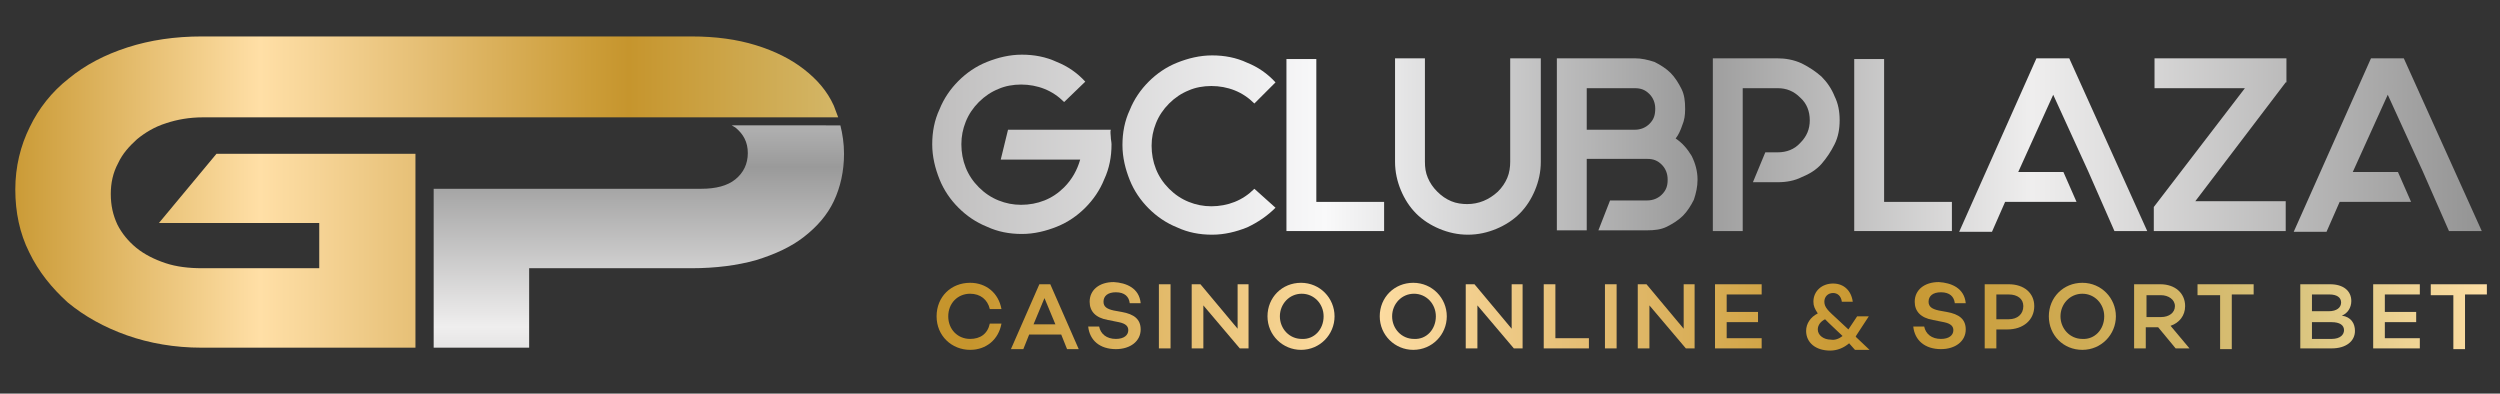 <?xml version="1.0" encoding="utf-8"?>
<!-- Generator: Adobe Illustrator 19.0.0, SVG Export Plug-In . SVG Version: 6.00 Build 0)  -->
<svg version="1.1" id="Layer_1" xmlns="http://www.w3.org/2000/svg" xmlns:xlink="http://www.w3.org/1999/xlink" x="0px" y="0px"
	 viewBox="0 0 343 54" style="enable-background:new 0 0 343 54;" xml:space="preserve">
<rect x="0" y="0" width="343" height="54" fill="#333333" stroke="none"/>
<style type="text/css">
	.st0{fill:url(#XMLID_103_);}
	.st1{fill:url(#XMLID_104_);}
	.st2{fill:url(#XMLID_105_);}
	.st3{fill:url(#XMLID_106_);}
	.st4{fill:url(#XMLID_107_);}
	.st5{fill:url(#XMLID_108_);}
	.st6{fill:url(#XMLID_109_);}
	.st7{fill:url(#XMLID_110_);}
	.st8{fill:url(#XMLID_111_);}
	.st9{fill:url(#XMLID_112_);}
	.st10{fill:url(#XMLID_113_);}
	.st11{fill:url(#XMLID_114_);}
	.st12{fill:url(#XMLID_115_);}
	.st13{fill:url(#XMLID_116_);}
	.st14{fill:url(#XMLID_117_);}
	.st15{fill:url(#XMLID_118_);}
	.st16{fill:url(#XMLID_119_);}
	.st17{fill:url(#XMLID_120_);}
	.st18{fill:url(#XMLID_121_);}
	.st19{fill:url(#XMLID_122_);}
	.st20{fill:url(#XMLID_123_);}
	.st21{fill:url(#XMLID_124_);}
	.st22{fill:url(#XMLID_125_);}
	.st23{fill:url(#XMLID_126_);}
	.st24{fill:url(#XMLID_127_);}
	.st25{fill:url(#XMLID_128_);}
	.st26{fill:url(#XMLID_129_);}
	.st27{fill:url(#XMLID_130_);}
	.st28{fill:url(#XMLID_131_);}
	.st29{fill:url(#XMLID_132_);}
	.st30{fill:url(#XMLID_133_);}
	.st31{fill:url(#XMLID_134_);}
	.st32{fill:url(#XMLID_135_);}
</style>
<g id="XMLID_2_">
	<g id="XMLID_1119_">
		<linearGradient id="XMLID_103_" gradientUnits="userSpaceOnUse" x1="-1.639" y1="26.389" x2="145.863" y2="26.389">
			<stop  offset="5.618000e-003" style="stop-color:#C6952D"/>
			<stop  offset="0.253" style="stop-color:#FFDFA6"/>
			<stop  offset="0.306" style="stop-color:#F6D496"/>
			<stop  offset="0.411" style="stop-color:#E4BD72"/>
			<stop  offset="0.558" style="stop-color:#CC9D39"/>
			<stop  offset="0.596" style="stop-color:#C6952D"/>
			<stop  offset="0.842" style="stop-color:#D7BF76"/>
			<stop  offset="0.871" style="stop-color:#DAC57F"/>
			<stop  offset="1" style="stop-color:#FFDFA6"/>
		</linearGradient>
		<path id="XMLID_1120_" class="st0" d="M21.8,30.6h22v6.2H27.7c-1.8,0-3.5-0.2-5-0.7c-1.5-0.5-2.9-1.2-4-2.1c-1.1-0.9-2-2-2.6-3.2
			c-0.6-1.3-0.9-2.6-0.9-4.2c0-1.5,0.3-2.9,1-4.2c0.6-1.3,1.5-2.3,2.6-3.3c1.1-0.9,2.4-1.7,4-2.2c1.5-0.5,3.2-0.8,5-0.8h10.7h6.3h5
			h46.4H115c-0.2-0.5-0.4-1.1-0.6-1.6c-0.9-2-2.3-3.6-4.1-5c-1.8-1.4-4-2.5-6.6-3.3c-2.6-0.8-5.5-1.2-8.8-1.2H58.2H47.1H27.7
			c-3.7,0-7.1,0.5-10.2,1.5c-3.1,1-5.8,2.4-8.1,4.3c-2.3,1.8-4.1,4.1-5.3,6.6C2.8,20,2.1,22.9,2.1,26c0,3.1,0.6,6,1.9,8.6
			c1.3,2.7,3.1,4.9,5.3,6.9c2.3,1.9,5,3.4,8.1,4.5c3.1,1.1,6.6,1.7,10.2,1.7H57V21.1H29.7L21.8,30.6z"/>
		<linearGradient id="XMLID_104_" gradientUnits="userSpaceOnUse" x1="87.615" y1="-25.815" x2="87.615" y2="74.697">
			<stop  offset="0" style="stop-color:#C0BFBF"/>
			<stop  offset="0.248" style="stop-color:#F9F9FA"/>
			<stop  offset="0.485" style="stop-color:#9A9A9A"/>
			<stop  offset="0.703" style="stop-color:#EFEEEE"/>
			<stop  offset="1" style="stop-color:#919191"/>
		</linearGradient>
		<path id="XMLID_1121_" class="st1" d="M100.4,17.2c0.2,0.1,0.3,0.2,0.5,0.3c1.1,0.9,1.7,2,1.7,3.5c0,1.5-0.6,2.7-1.7,3.6
			c-1.1,0.9-2.7,1.3-4.7,1.3H59.5v21.8h13.1V36.8h22.3c3.3,0,6.3-0.4,8.8-1.1c2.6-0.8,4.8-1.8,6.6-3.2c1.8-1.4,3.2-3,4.1-4.9
			c0.9-1.9,1.4-4.1,1.4-6.5c0-1.4-0.2-2.7-0.5-3.9H100.4z"/>
	</g>
	<g id="XMLID_55_">
		<linearGradient id="XMLID_105_" gradientUnits="userSpaceOnUse" x1="128.869" y1="19.812" x2="342.216" y2="19.812">
			<stop  offset="0" style="stop-color:#C0BFBF"/>
			<stop  offset="0.248" style="stop-color:#F9F9FA"/>
			<stop  offset="0.485" style="stop-color:#9A9A9A"/>
			<stop  offset="0.703" style="stop-color:#EFEEEE"/>
			<stop  offset="1" style="stop-color:#919191"/>
		</linearGradient>
		<path id="XMLID_75_" class="st2" d="M152.4,18.8c0,0.3,0.1,0.7,0.1,1c0,1.7-0.3,3.3-1,4.8c-0.6,1.5-1.5,2.8-2.6,3.9
			c-1.1,1.1-2.4,2-3.9,2.6c-1.5,0.6-3.1,1-4.8,1c-1.7,0-3.3-0.3-4.8-1c-1.5-0.6-2.8-1.5-3.9-2.6c-1.1-1.1-2-2.4-2.6-3.9
			c-0.6-1.5-1-3.1-1-4.8c0-1.7,0.3-3.3,1-4.8c0.6-1.5,1.5-2.8,2.6-3.9c1.1-1.1,2.4-2,3.9-2.6c1.5-0.6,3.1-1,4.8-1
			c1.7,0,3.3,0.3,4.8,1c1.5,0.6,2.8,1.5,3.9,2.7L146,14c-0.8-0.8-1.7-1.4-2.7-1.8c-1-0.4-2.1-0.6-3.2-0.6c-1.1,0-2.2,0.2-3.1,0.6
			c-1,0.4-1.9,1-2.7,1.8c-0.8,0.8-1.4,1.7-1.8,2.7c-0.4,1-0.6,2-0.6,3.1c0,1.1,0.2,2.2,0.6,3.2c0.4,1,1,1.9,1.8,2.7
			c0.8,0.8,1.7,1.4,2.7,1.8c1,0.4,2,0.6,3.1,0.6c1.1,0,2.2-0.2,3.2-0.6c1-0.4,1.9-1,2.7-1.8c1.1-1.1,1.8-2.4,2.2-3.8h-10.9l1-4.1
			h14.1C152.3,18.1,152.4,18.5,152.4,18.8z"/>
		<linearGradient id="XMLID_106_" gradientUnits="userSpaceOnUse" x1="128.869" y1="19.812" x2="342.216" y2="19.812">
			<stop  offset="0" style="stop-color:#C0BFBF"/>
			<stop  offset="0.248" style="stop-color:#F9F9FA"/>
			<stop  offset="0.485" style="stop-color:#9A9A9A"/>
			<stop  offset="0.703" style="stop-color:#EFEEEE"/>
			<stop  offset="1" style="stop-color:#919191"/>
		</linearGradient>
		<path id="XMLID_73_" class="st3" d="M175,28.5c-1.1,1.1-2.4,2-3.9,2.7c-1.5,0.6-3.1,1-4.8,1c-1.7,0-3.3-0.3-4.8-1
			c-1.5-0.6-2.8-1.5-3.9-2.6c-1.1-1.1-2-2.4-2.6-3.9c-0.6-1.5-1-3.1-1-4.8c0-1.7,0.3-3.3,1-4.8c0.6-1.5,1.5-2.8,2.6-3.9
			c1.1-1.1,2.4-2,3.9-2.6c1.5-0.6,3.1-1,4.8-1c1.7,0,3.3,0.3,4.8,1c1.5,0.6,2.8,1.5,3.9,2.7l-2.9,2.9c-0.8-0.8-1.7-1.4-2.7-1.8
			c-1-0.4-2.1-0.6-3.2-0.6c-1.1,0-2.2,0.2-3.1,0.6c-1,0.4-1.9,1-2.7,1.8c-0.8,0.8-1.4,1.7-1.8,2.7c-0.4,1-0.6,2-0.6,3.1
			c0,1.1,0.2,2.2,0.6,3.2c0.4,1,1,1.9,1.8,2.7c0.8,0.8,1.7,1.4,2.7,1.8c1,0.4,2,0.6,3.1,0.6c1.1,0,2.2-0.2,3.2-0.6
			c1-0.4,1.9-1,2.7-1.8L175,28.5z"/>
		<linearGradient id="XMLID_107_" gradientUnits="userSpaceOnUse" x1="128.869" y1="19.863" x2="342.216" y2="19.863">
			<stop  offset="0" style="stop-color:#C0BFBF"/>
			<stop  offset="0.248" style="stop-color:#F9F9FA"/>
			<stop  offset="0.485" style="stop-color:#9A9A9A"/>
			<stop  offset="0.703" style="stop-color:#EFEEEE"/>
			<stop  offset="1" style="stop-color:#919191"/>
		</linearGradient>
		<path id="XMLID_71_" class="st4" d="M189.9,27.6v4.1h-9.3h-4.1v-4.1V8.1h4.1v19.6H189.9z"/>
		<linearGradient id="XMLID_108_" gradientUnits="userSpaceOnUse" x1="128.869" y1="20.083" x2="342.216" y2="20.083">
			<stop  offset="0" style="stop-color:#C0BFBF"/>
			<stop  offset="0.248" style="stop-color:#F9F9FA"/>
			<stop  offset="0.485" style="stop-color:#9A9A9A"/>
			<stop  offset="0.703" style="stop-color:#EFEEEE"/>
			<stop  offset="1" style="stop-color:#919191"/>
		</linearGradient>
		<path id="XMLID_69_" class="st5" d="M211.4,8v14.2c0,1.4-0.3,2.7-0.8,3.9c-0.5,1.2-1.2,2.3-2.1,3.2c-0.9,0.9-2,1.6-3.2,2.1
			c-1.2,0.5-2.5,0.8-3.9,0.8c-1.4,0-2.7-0.3-3.9-0.8c-1.2-0.5-2.3-1.2-3.2-2.1c-0.9-0.9-1.6-2-2.1-3.2c-0.5-1.2-0.8-2.5-0.8-3.9V8
			h4.1v14.2c0,0.8,0.1,1.5,0.4,2.2c0.3,0.7,0.7,1.3,1.3,1.9c0.6,0.6,1.2,1,1.9,1.3c0.7,0.3,1.5,0.4,2.2,0.4c1.6,0,3-0.6,4.2-1.7
			c0.6-0.6,1-1.2,1.3-1.9c0.3-0.7,0.4-1.5,0.4-2.2V8H211.4z"/>
		<linearGradient id="XMLID_109_" gradientUnits="userSpaceOnUse" x1="128.869" y1="19.846" x2="342.216" y2="19.846">
			<stop  offset="0" style="stop-color:#C0BFBF"/>
			<stop  offset="0.248" style="stop-color:#F9F9FA"/>
			<stop  offset="0.485" style="stop-color:#9A9A9A"/>
			<stop  offset="0.703" style="stop-color:#EFEEEE"/>
			<stop  offset="1" style="stop-color:#919191"/>
		</linearGradient>
		<path id="XMLID_66_" class="st6" d="M229.9,19c0.9,0.6,1.6,1.4,2.2,2.4c0.5,1,0.8,2.1,0.8,3.2v0.1c0,0.9-0.2,1.8-0.5,2.7
			c-0.4,0.8-0.9,1.6-1.5,2.2c-0.6,0.6-1.4,1.1-2.2,1.5c-0.8,0.4-1.7,0.5-2.7,0.5h-6.7l1.6-4.1h5.1c0.8,0,1.5-0.3,2-0.8
			c0.6-0.6,0.8-1.2,0.8-2v-0.1c0-0.8-0.3-1.5-0.8-2c-0.6-0.6-1.2-0.8-2-0.8h-1.7h-6.6v5.7v4.1h-4.1v-9.8v-4.1V8h10.7
			c0.9,0,1.8,0.2,2.7,0.5c0.8,0.4,1.6,0.9,2.2,1.5c0.6,0.6,1.1,1.4,1.5,2.2c0.4,0.8,0.5,1.7,0.5,2.7V15c0,0.8-0.1,1.5-0.4,2.2
			C230.6,17.8,230.3,18.5,229.9,19z M227.1,14.9c0-0.8-0.3-1.5-0.8-2c-0.6-0.6-1.2-0.8-2-0.8h-6.6v5.7h6.6c0.8,0,1.5-0.3,2-0.8
			C226.9,16.4,227.1,15.8,227.1,14.9L227.1,14.9z"/>
		<linearGradient id="XMLID_110_" gradientUnits="userSpaceOnUse" x1="128.869" y1="19.846" x2="342.216" y2="19.846">
			<stop  offset="0" style="stop-color:#C0BFBF"/>
			<stop  offset="0.248" style="stop-color:#F9F9FA"/>
			<stop  offset="0.485" style="stop-color:#9A9A9A"/>
			<stop  offset="0.703" style="stop-color:#EFEEEE"/>
			<stop  offset="1" style="stop-color:#919191"/>
		</linearGradient>
		<path id="XMLID_64_" class="st7" d="M247.2,8.7c1,0.5,1.9,1.1,2.7,1.8c0.8,0.8,1.4,1.7,1.8,2.7c0.5,1,0.7,2.1,0.7,3.3
			c0,1.2-0.2,2.3-0.7,3.3c-0.5,1-1.1,1.9-1.8,2.7s-1.7,1.4-2.7,1.8c-1,0.5-2.1,0.7-3.3,0.7h-3.4l1.7-4.1h1.7c1.2,0,2.3-0.4,3.1-1.3
			c0.9-0.9,1.3-1.9,1.3-3.1c0-1.2-0.4-2.3-1.3-3.1c-0.9-0.9-1.9-1.3-3.1-1.3h-4.8v19.6H235V8h8.8C245,8,246.1,8.2,247.2,8.7z"/>
		<linearGradient id="XMLID_111_" gradientUnits="userSpaceOnUse" x1="128.869" y1="19.863" x2="342.216" y2="19.863">
			<stop  offset="0" style="stop-color:#C0BFBF"/>
			<stop  offset="0.248" style="stop-color:#F9F9FA"/>
			<stop  offset="0.485" style="stop-color:#9A9A9A"/>
			<stop  offset="0.703" style="stop-color:#EFEEEE"/>
			<stop  offset="1" style="stop-color:#919191"/>
		</linearGradient>
		<path id="XMLID_62_" class="st8" d="M267.8,27.6v4.1h-9.3h-4.1v-4.1V8.1h4.1v19.6H267.8z"/>
		<linearGradient id="XMLID_112_" gradientUnits="userSpaceOnUse" x1="128.869" y1="19.846" x2="342.216" y2="19.846">
			<stop  offset="0" style="stop-color:#C0BFBF"/>
			<stop  offset="0.248" style="stop-color:#F9F9FA"/>
			<stop  offset="0.485" style="stop-color:#9A9A9A"/>
			<stop  offset="0.703" style="stop-color:#EFEEEE"/>
			<stop  offset="1" style="stop-color:#919191"/>
		</linearGradient>
		<path id="XMLID_60_" class="st9" d="M294.6,31.7h-4.5l-1.8-4.1l-1.8-4.1L281.7,13l-4.8,10.6h6.2l1.8,4.1h-9.8l-1.8,4.1h-4.5
			L279.4,8h4.5L294.6,31.7z"/>
		<linearGradient id="XMLID_113_" gradientUnits="userSpaceOnUse" x1="128.869" y1="19.846" x2="342.216" y2="19.846">
			<stop  offset="0" style="stop-color:#C0BFBF"/>
			<stop  offset="0.248" style="stop-color:#F9F9FA"/>
			<stop  offset="0.485" style="stop-color:#9A9A9A"/>
			<stop  offset="0.703" style="stop-color:#EFEEEE"/>
			<stop  offset="1" style="stop-color:#919191"/>
		</linearGradient>
		<path id="XMLID_58_" class="st10" d="M313.6,11.3l-12.4,16.3h12.4v4.1h-15.5h-2.6v-3.3L308,12.1h-12.4V8h15.5h2.6V11.3z"/>
		<linearGradient id="XMLID_114_" gradientUnits="userSpaceOnUse" x1="128.869" y1="19.846" x2="342.216" y2="19.846">
			<stop  offset="0" style="stop-color:#C0BFBF"/>
			<stop  offset="0.248" style="stop-color:#F9F9FA"/>
			<stop  offset="0.485" style="stop-color:#9A9A9A"/>
			<stop  offset="0.703" style="stop-color:#EFEEEE"/>
			<stop  offset="1" style="stop-color:#919191"/>
		</linearGradient>
		<path id="XMLID_56_" class="st11" d="M340.5,31.7H336l-1.8-4.1l-1.8-4.1L327.6,13l-4.8,10.6h6.2l1.8,4.1h-9.8l-1.8,4.1h-4.5
			L325.3,8h4.5L340.5,31.7z"/>
	</g>
	<g id="XMLID_3_">
		<linearGradient id="XMLID_115_" gradientUnits="userSpaceOnUse" x1="132.012" y1="43.433" x2="342.798" y2="43.433">
			<stop  offset="5.618000e-003" style="stop-color:#C6952D"/>
			<stop  offset="0.253" style="stop-color:#FFDFA6"/>
			<stop  offset="0.306" style="stop-color:#F6D496"/>
			<stop  offset="0.411" style="stop-color:#E4BD72"/>
			<stop  offset="0.558" style="stop-color:#CC9D39"/>
			<stop  offset="0.596" style="stop-color:#C6952D"/>
			<stop  offset="0.842" style="stop-color:#D7BF76"/>
			<stop  offset="0.871" style="stop-color:#DAC57F"/>
			<stop  offset="1" style="stop-color:#FFDFA6"/>
		</linearGradient>
		<path id="XMLID_53_" class="st12" d="M135.8,44.4h1.6c-0.4,2.2-2.1,3.6-4.3,3.6c-2.5,0-4.6-1.9-4.6-4.6c0-2.7,2-4.6,4.6-4.6
			c2.2,0,3.9,1.4,4.3,3.6h-1.6c-0.3-1.3-1.3-2.1-2.7-2.1c-1.7,0-3,1.3-3,3.1c0,1.8,1.3,3.1,3,3.1C134.5,46.5,135.5,45.8,135.8,44.4z
			"/>
		<linearGradient id="XMLID_116_" gradientUnits="userSpaceOnUse" x1="132.012" y1="43.407" x2="342.798" y2="43.407">
			<stop  offset="5.618000e-003" style="stop-color:#C6952D"/>
			<stop  offset="0.253" style="stop-color:#FFDFA6"/>
			<stop  offset="0.306" style="stop-color:#F6D496"/>
			<stop  offset="0.411" style="stop-color:#E4BD72"/>
			<stop  offset="0.558" style="stop-color:#CC9D39"/>
			<stop  offset="0.596" style="stop-color:#C6952D"/>
			<stop  offset="0.842" style="stop-color:#D7BF76"/>
			<stop  offset="0.871" style="stop-color:#DAC57F"/>
			<stop  offset="1" style="stop-color:#FFDFA6"/>
		</linearGradient>
		<path id="XMLID_50_" class="st13" d="M141.2,45.9l-0.8,2h-1.7l3.9-8.9h1.5l3.9,8.9h-1.6l-0.8-2H141.2z M143.3,40.9l-1.5,3.6h3
			L143.3,40.9z"/>
		<linearGradient id="XMLID_117_" gradientUnits="userSpaceOnUse" x1="132.012" y1="43.426" x2="342.798" y2="43.426">
			<stop  offset="5.618000e-003" style="stop-color:#C6952D"/>
			<stop  offset="0.253" style="stop-color:#FFDFA6"/>
			<stop  offset="0.306" style="stop-color:#F6D496"/>
			<stop  offset="0.411" style="stop-color:#E4BD72"/>
			<stop  offset="0.558" style="stop-color:#CC9D39"/>
			<stop  offset="0.596" style="stop-color:#C6952D"/>
			<stop  offset="0.842" style="stop-color:#D7BF76"/>
			<stop  offset="0.871" style="stop-color:#DAC57F"/>
			<stop  offset="1" style="stop-color:#FFDFA6"/>
		</linearGradient>
		<path id="XMLID_48_" class="st14" d="M156.5,41.6H155c-0.1-0.9-0.7-1.5-1.9-1.5c-1.1,0-1.7,0.5-1.7,1.3c0,0.7,0.5,1,1.4,1.2
			l1.1,0.2c1.7,0.3,2.6,1,2.6,2.4c0,1.6-1.4,2.7-3.4,2.7c-2.2,0-3.6-1.2-3.8-3.1h1.5c0.2,1,1,1.7,2.3,1.7c1.1,0,1.7-0.5,1.7-1.2
			c0-0.5-0.3-0.9-1.3-1.1l-1.5-0.3c-1.7-0.3-2.5-1.2-2.5-2.5c0-1.6,1.3-2.7,3.3-2.7C154.5,38.8,156.3,39.5,156.5,41.6z"/>
		<linearGradient id="XMLID_118_" gradientUnits="userSpaceOnUse" x1="132.012" y1="43.433" x2="342.798" y2="43.433">
			<stop  offset="5.618000e-003" style="stop-color:#C6952D"/>
			<stop  offset="0.253" style="stop-color:#FFDFA6"/>
			<stop  offset="0.306" style="stop-color:#F6D496"/>
			<stop  offset="0.411" style="stop-color:#E4BD72"/>
			<stop  offset="0.558" style="stop-color:#CC9D39"/>
			<stop  offset="0.596" style="stop-color:#C6952D"/>
			<stop  offset="0.842" style="stop-color:#D7BF76"/>
			<stop  offset="0.871" style="stop-color:#DAC57F"/>
			<stop  offset="1" style="stop-color:#FFDFA6"/>
		</linearGradient>
		<path id="XMLID_46_" class="st15" d="M160.6,47.8h-1.6V39h1.6V47.8z"/>
		<linearGradient id="XMLID_119_" gradientUnits="userSpaceOnUse" x1="132.012" y1="43.433" x2="342.798" y2="43.433">
			<stop  offset="5.618000e-003" style="stop-color:#C6952D"/>
			<stop  offset="0.253" style="stop-color:#FFDFA6"/>
			<stop  offset="0.306" style="stop-color:#F6D496"/>
			<stop  offset="0.411" style="stop-color:#E4BD72"/>
			<stop  offset="0.558" style="stop-color:#CC9D39"/>
			<stop  offset="0.596" style="stop-color:#C6952D"/>
			<stop  offset="0.842" style="stop-color:#D7BF76"/>
			<stop  offset="0.871" style="stop-color:#DAC57F"/>
			<stop  offset="1" style="stop-color:#FFDFA6"/>
		</linearGradient>
		<path id="XMLID_44_" class="st16" d="M171.3,47.8h-1.2l-5-5.9v5.9h-1.6V39h1.2l5.1,6.1V39h1.5V47.8z"/>
		<linearGradient id="XMLID_120_" gradientUnits="userSpaceOnUse" x1="132.012" y1="43.433" x2="342.798" y2="43.433">
			<stop  offset="5.618000e-003" style="stop-color:#C6952D"/>
			<stop  offset="0.253" style="stop-color:#FFDFA6"/>
			<stop  offset="0.306" style="stop-color:#F6D496"/>
			<stop  offset="0.411" style="stop-color:#E4BD72"/>
			<stop  offset="0.558" style="stop-color:#CC9D39"/>
			<stop  offset="0.596" style="stop-color:#C6952D"/>
			<stop  offset="0.842" style="stop-color:#D7BF76"/>
			<stop  offset="0.871" style="stop-color:#DAC57F"/>
			<stop  offset="1" style="stop-color:#FFDFA6"/>
		</linearGradient>
		<path id="XMLID_41_" class="st17" d="M183.1,43.4c0,2.5-2,4.6-4.6,4.6c-2.5,0-4.6-2-4.6-4.6s2-4.6,4.6-4.6
			C181.1,38.8,183.1,40.9,183.1,43.4z M181.6,43.4c0-1.7-1.3-3.1-3-3.1c-1.7,0-3,1.4-3,3.1s1.3,3.1,3,3.1
			C180.3,46.6,181.6,45.2,181.6,43.4z"/>
		<linearGradient id="XMLID_121_" gradientUnits="userSpaceOnUse" x1="132.012" y1="43.433" x2="342.798" y2="43.433">
			<stop  offset="5.618000e-003" style="stop-color:#C6952D"/>
			<stop  offset="0.253" style="stop-color:#FFDFA6"/>
			<stop  offset="0.306" style="stop-color:#F6D496"/>
			<stop  offset="0.411" style="stop-color:#E4BD72"/>
			<stop  offset="0.558" style="stop-color:#CC9D39"/>
			<stop  offset="0.596" style="stop-color:#C6952D"/>
			<stop  offset="0.842" style="stop-color:#D7BF76"/>
			<stop  offset="0.871" style="stop-color:#DAC57F"/>
			<stop  offset="1" style="stop-color:#FFDFA6"/>
		</linearGradient>
		<path id="XMLID_38_" class="st18" d="M198.5,43.4c0,2.5-2,4.6-4.6,4.6c-2.5,0-4.6-2-4.6-4.6s2-4.6,4.6-4.6
			C196.5,38.8,198.5,40.9,198.5,43.4z M197,43.4c0-1.7-1.3-3.1-3-3.1c-1.7,0-3,1.4-3,3.1s1.3,3.1,3,3.1
			C195.7,46.6,197,45.2,197,43.4z"/>
		<linearGradient id="XMLID_122_" gradientUnits="userSpaceOnUse" x1="132.012" y1="43.433" x2="342.798" y2="43.433">
			<stop  offset="5.618000e-003" style="stop-color:#C6952D"/>
			<stop  offset="0.253" style="stop-color:#FFDFA6"/>
			<stop  offset="0.306" style="stop-color:#F6D496"/>
			<stop  offset="0.411" style="stop-color:#E4BD72"/>
			<stop  offset="0.558" style="stop-color:#CC9D39"/>
			<stop  offset="0.596" style="stop-color:#C6952D"/>
			<stop  offset="0.842" style="stop-color:#D7BF76"/>
			<stop  offset="0.871" style="stop-color:#DAC57F"/>
			<stop  offset="1" style="stop-color:#FFDFA6"/>
		</linearGradient>
		<path id="XMLID_36_" class="st19" d="M208.9,47.8h-1.2l-5-5.9v5.9h-1.6V39h1.2l5.1,6.1V39h1.5V47.8z"/>
		<linearGradient id="XMLID_123_" gradientUnits="userSpaceOnUse" x1="132.012" y1="43.433" x2="342.798" y2="43.433">
			<stop  offset="5.618000e-003" style="stop-color:#C6952D"/>
			<stop  offset="0.253" style="stop-color:#FFDFA6"/>
			<stop  offset="0.306" style="stop-color:#F6D496"/>
			<stop  offset="0.411" style="stop-color:#E4BD72"/>
			<stop  offset="0.558" style="stop-color:#CC9D39"/>
			<stop  offset="0.596" style="stop-color:#C6952D"/>
			<stop  offset="0.842" style="stop-color:#D7BF76"/>
			<stop  offset="0.871" style="stop-color:#DAC57F"/>
			<stop  offset="1" style="stop-color:#FFDFA6"/>
		</linearGradient>
		<path id="XMLID_34_" class="st20" d="M218,47.8h-6.2V39h1.6v7.4h4.6V47.8z"/>
		<linearGradient id="XMLID_124_" gradientUnits="userSpaceOnUse" x1="132.012" y1="43.433" x2="342.798" y2="43.433">
			<stop  offset="5.618000e-003" style="stop-color:#C6952D"/>
			<stop  offset="0.253" style="stop-color:#FFDFA6"/>
			<stop  offset="0.306" style="stop-color:#F6D496"/>
			<stop  offset="0.411" style="stop-color:#E4BD72"/>
			<stop  offset="0.558" style="stop-color:#CC9D39"/>
			<stop  offset="0.596" style="stop-color:#C6952D"/>
			<stop  offset="0.842" style="stop-color:#D7BF76"/>
			<stop  offset="0.871" style="stop-color:#DAC57F"/>
			<stop  offset="1" style="stop-color:#FFDFA6"/>
		</linearGradient>
		<path id="XMLID_32_" class="st21" d="M221.8,47.8h-1.6V39h1.6V47.8z"/>
		<linearGradient id="XMLID_125_" gradientUnits="userSpaceOnUse" x1="132.012" y1="43.433" x2="342.798" y2="43.433">
			<stop  offset="5.618000e-003" style="stop-color:#C6952D"/>
			<stop  offset="0.253" style="stop-color:#FFDFA6"/>
			<stop  offset="0.306" style="stop-color:#F6D496"/>
			<stop  offset="0.411" style="stop-color:#E4BD72"/>
			<stop  offset="0.558" style="stop-color:#CC9D39"/>
			<stop  offset="0.596" style="stop-color:#C6952D"/>
			<stop  offset="0.842" style="stop-color:#D7BF76"/>
			<stop  offset="0.871" style="stop-color:#DAC57F"/>
			<stop  offset="1" style="stop-color:#FFDFA6"/>
		</linearGradient>
		<path id="XMLID_30_" class="st22" d="M232.5,47.8h-1.2l-5-5.9v5.9h-1.6V39h1.2l5.1,6.1V39h1.5V47.8z"/>
		<linearGradient id="XMLID_126_" gradientUnits="userSpaceOnUse" x1="132.012" y1="43.433" x2="342.798" y2="43.433">
			<stop  offset="5.618000e-003" style="stop-color:#C6952D"/>
			<stop  offset="0.253" style="stop-color:#FFDFA6"/>
			<stop  offset="0.306" style="stop-color:#F6D496"/>
			<stop  offset="0.411" style="stop-color:#E4BD72"/>
			<stop  offset="0.558" style="stop-color:#CC9D39"/>
			<stop  offset="0.596" style="stop-color:#C6952D"/>
			<stop  offset="0.842" style="stop-color:#D7BF76"/>
			<stop  offset="0.871" style="stop-color:#DAC57F"/>
			<stop  offset="1" style="stop-color:#FFDFA6"/>
		</linearGradient>
		<path id="XMLID_28_" class="st23" d="M236.9,42.8h4.3v1.4h-4.3v2.2h4.8v1.4h-6.4V39h6.4v1.4h-4.8V42.8z"/>
		<linearGradient id="XMLID_127_" gradientUnits="userSpaceOnUse" x1="132.012" y1="43.426" x2="342.798" y2="43.426">
			<stop  offset="5.618000e-003" style="stop-color:#C6952D"/>
			<stop  offset="0.253" style="stop-color:#FFDFA6"/>
			<stop  offset="0.306" style="stop-color:#F6D496"/>
			<stop  offset="0.411" style="stop-color:#E4BD72"/>
			<stop  offset="0.558" style="stop-color:#CC9D39"/>
			<stop  offset="0.596" style="stop-color:#C6952D"/>
			<stop  offset="0.842" style="stop-color:#D7BF76"/>
			<stop  offset="0.871" style="stop-color:#DAC57F"/>
			<stop  offset="1" style="stop-color:#FFDFA6"/>
		</linearGradient>
		<path id="XMLID_25_" class="st24" d="M253.7,47.1c-0.7,0.6-1.6,1-2.6,1c-2,0-3.3-1.1-3.3-2.7c0-1,0.6-1.9,1.6-2.4
			c-0.4-0.6-0.6-1-0.6-1.6c0-1.5,1.2-2.5,2.7-2.5c1.5,0,2.5,1,2.7,2.5h-1.5c-0.1-0.8-0.6-1.2-1.2-1.2c-0.7,0-1.2,0.5-1.2,1.2
			c0,0.8,0.6,1.3,1.8,2.4l1.5,1.4l1.2-1.8h1.6l-1.7,2.6l-0.1,0.2l1.9,1.8h-2L253.7,47.1z M252.8,46.1l-1.9-1.8l-0.5-0.5
			c-0.6,0.3-1,0.8-1,1.4c0,0.8,0.8,1.4,1.8,1.4C251.7,46.7,252.3,46.5,252.8,46.1z"/>
		<linearGradient id="XMLID_128_" gradientUnits="userSpaceOnUse" x1="132.012" y1="43.426" x2="342.798" y2="43.426">
			<stop  offset="5.618000e-003" style="stop-color:#C6952D"/>
			<stop  offset="0.253" style="stop-color:#FFDFA6"/>
			<stop  offset="0.306" style="stop-color:#F6D496"/>
			<stop  offset="0.411" style="stop-color:#E4BD72"/>
			<stop  offset="0.558" style="stop-color:#CC9D39"/>
			<stop  offset="0.596" style="stop-color:#C6952D"/>
			<stop  offset="0.842" style="stop-color:#D7BF76"/>
			<stop  offset="0.871" style="stop-color:#DAC57F"/>
			<stop  offset="1" style="stop-color:#FFDFA6"/>
		</linearGradient>
		<path id="XMLID_23_" class="st25" d="M269.7,41.6h-1.5c-0.1-0.9-0.7-1.5-1.9-1.5c-1.1,0-1.7,0.5-1.7,1.3c0,0.7,0.5,1,1.4,1.2
			l1.1,0.2c1.7,0.3,2.6,1,2.6,2.4c0,1.6-1.4,2.7-3.4,2.7c-2.2,0-3.6-1.2-3.8-3.1h1.5c0.2,1,1,1.7,2.3,1.7c1.1,0,1.7-0.5,1.7-1.2
			c0-0.5-0.3-0.9-1.3-1.1l-1.5-0.3c-1.7-0.3-2.5-1.2-2.5-2.5c0-1.6,1.3-2.7,3.3-2.7C267.7,38.8,269.5,39.5,269.7,41.6z"/>
		<linearGradient id="XMLID_129_" gradientUnits="userSpaceOnUse" x1="132.012" y1="43.433" x2="342.798" y2="43.433">
			<stop  offset="5.618000e-003" style="stop-color:#C6952D"/>
			<stop  offset="0.253" style="stop-color:#FFDFA6"/>
			<stop  offset="0.306" style="stop-color:#F6D496"/>
			<stop  offset="0.411" style="stop-color:#E4BD72"/>
			<stop  offset="0.558" style="stop-color:#CC9D39"/>
			<stop  offset="0.596" style="stop-color:#C6952D"/>
			<stop  offset="0.842" style="stop-color:#D7BF76"/>
			<stop  offset="0.871" style="stop-color:#DAC57F"/>
			<stop  offset="1" style="stop-color:#FFDFA6"/>
		</linearGradient>
		<path id="XMLID_20_" class="st26" d="M275.6,39c2.1,0,3.5,1.2,3.5,3c0,1.9-1.5,3.2-3.7,3.2h-1.5v2.6h-1.6V39H275.6z M275.6,43.8
			c1.2,0,2-0.7,2-1.8c0-1-0.8-1.6-2-1.6h-1.7v3.4H275.6z"/>
		<linearGradient id="XMLID_130_" gradientUnits="userSpaceOnUse" x1="132.012" y1="43.433" x2="342.798" y2="43.433">
			<stop  offset="5.618000e-003" style="stop-color:#C6952D"/>
			<stop  offset="0.253" style="stop-color:#FFDFA6"/>
			<stop  offset="0.306" style="stop-color:#F6D496"/>
			<stop  offset="0.411" style="stop-color:#E4BD72"/>
			<stop  offset="0.558" style="stop-color:#CC9D39"/>
			<stop  offset="0.596" style="stop-color:#C6952D"/>
			<stop  offset="0.842" style="stop-color:#D7BF76"/>
			<stop  offset="0.871" style="stop-color:#DAC57F"/>
			<stop  offset="1" style="stop-color:#FFDFA6"/>
		</linearGradient>
		<path id="XMLID_17_" class="st27" d="M290.3,43.4c0,2.5-2,4.6-4.6,4.6s-4.6-2-4.6-4.6s2-4.6,4.6-4.6S290.3,40.9,290.3,43.4z
			 M288.7,43.4c0-1.7-1.3-3.1-3-3.1c-1.7,0-3,1.4-3,3.1s1.3,3.1,3,3.1C287.4,46.6,288.7,45.2,288.7,43.4z"/>
		<linearGradient id="XMLID_131_" gradientUnits="userSpaceOnUse" x1="132.012" y1="43.433" x2="342.798" y2="43.433">
			<stop  offset="5.618000e-003" style="stop-color:#C6952D"/>
			<stop  offset="0.253" style="stop-color:#FFDFA6"/>
			<stop  offset="0.306" style="stop-color:#F6D496"/>
			<stop  offset="0.411" style="stop-color:#E4BD72"/>
			<stop  offset="0.558" style="stop-color:#CC9D39"/>
			<stop  offset="0.596" style="stop-color:#C6952D"/>
			<stop  offset="0.842" style="stop-color:#D7BF76"/>
			<stop  offset="0.871" style="stop-color:#DAC57F"/>
			<stop  offset="1" style="stop-color:#FFDFA6"/>
		</linearGradient>
		<path id="XMLID_14_" class="st28" d="M294.4,44.9v2.9h-1.6V39h3.6c2,0,3.4,1.2,3.4,3c0,1.3-0.8,2.3-2,2.7l2.6,3.1h-1.9l-2.4-2.9
			H294.4z M296.5,43.5c1.1,0,1.9-0.6,1.9-1.5c0-0.9-0.9-1.5-1.9-1.5h-2v3H296.5z"/>
		<linearGradient id="XMLID_132_" gradientUnits="userSpaceOnUse" x1="132.012" y1="43.433" x2="342.798" y2="43.433">
			<stop  offset="5.618000e-003" style="stop-color:#C6952D"/>
			<stop  offset="0.253" style="stop-color:#FFDFA6"/>
			<stop  offset="0.306" style="stop-color:#F6D496"/>
			<stop  offset="0.411" style="stop-color:#E4BD72"/>
			<stop  offset="0.558" style="stop-color:#CC9D39"/>
			<stop  offset="0.596" style="stop-color:#C6952D"/>
			<stop  offset="0.842" style="stop-color:#D7BF76"/>
			<stop  offset="0.871" style="stop-color:#DAC57F"/>
			<stop  offset="1" style="stop-color:#FFDFA6"/>
		</linearGradient>
		<path id="XMLID_12_" class="st29" d="M306.2,40.5v7.4h-1.6v-7.4h-3.1V39h7.7v1.4H306.2z"/>
		<linearGradient id="XMLID_133_" gradientUnits="userSpaceOnUse" x1="132.012" y1="43.433" x2="342.798" y2="43.433">
			<stop  offset="5.618000e-003" style="stop-color:#C6952D"/>
			<stop  offset="0.253" style="stop-color:#FFDFA6"/>
			<stop  offset="0.306" style="stop-color:#F6D496"/>
			<stop  offset="0.411" style="stop-color:#E4BD72"/>
			<stop  offset="0.558" style="stop-color:#CC9D39"/>
			<stop  offset="0.596" style="stop-color:#C6952D"/>
			<stop  offset="0.842" style="stop-color:#D7BF76"/>
			<stop  offset="0.871" style="stop-color:#DAC57F"/>
			<stop  offset="1" style="stop-color:#FFDFA6"/>
		</linearGradient>
		<path id="XMLID_8_" class="st30" d="M323.1,45.4c0,1.4-1.2,2.4-3.2,2.4h-4.3V39h4.1c1.8,0,2.9,0.9,2.9,2.3c0,0.9-0.5,1.7-1.3,2
			C322.6,43.5,323.1,44.4,323.1,45.4z M317.2,42.7h2.3c1.1,0,1.7-0.5,1.7-1.2c0-0.7-0.6-1.1-1.6-1.1h-2.4V42.7z M319.9,46.5
			c1.2,0,1.7-0.6,1.7-1.2c0-0.7-0.6-1.1-1.7-1.1h-2.7v2.3H319.9z"/>
		<linearGradient id="XMLID_134_" gradientUnits="userSpaceOnUse" x1="132.012" y1="43.433" x2="342.798" y2="43.433">
			<stop  offset="5.618000e-003" style="stop-color:#C6952D"/>
			<stop  offset="0.253" style="stop-color:#FFDFA6"/>
			<stop  offset="0.306" style="stop-color:#F6D496"/>
			<stop  offset="0.411" style="stop-color:#E4BD72"/>
			<stop  offset="0.558" style="stop-color:#CC9D39"/>
			<stop  offset="0.596" style="stop-color:#C6952D"/>
			<stop  offset="0.842" style="stop-color:#D7BF76"/>
			<stop  offset="0.871" style="stop-color:#DAC57F"/>
			<stop  offset="1" style="stop-color:#FFDFA6"/>
		</linearGradient>
		<path id="XMLID_6_" class="st31" d="M327.2,42.8h4.3v1.4h-4.3v2.2h4.8v1.4h-6.4V39h6.4v1.4h-4.8V42.8z"/>
		<linearGradient id="XMLID_135_" gradientUnits="userSpaceOnUse" x1="132.012" y1="43.433" x2="342.798" y2="43.433">
			<stop  offset="5.618000e-003" style="stop-color:#C6952D"/>
			<stop  offset="0.253" style="stop-color:#FFDFA6"/>
			<stop  offset="0.306" style="stop-color:#F6D496"/>
			<stop  offset="0.411" style="stop-color:#E4BD72"/>
			<stop  offset="0.558" style="stop-color:#CC9D39"/>
			<stop  offset="0.596" style="stop-color:#C6952D"/>
			<stop  offset="0.842" style="stop-color:#D7BF76"/>
			<stop  offset="0.871" style="stop-color:#DAC57F"/>
			<stop  offset="1" style="stop-color:#FFDFA6"/>
		</linearGradient>
		<path id="XMLID_4_" class="st32" d="M338.2,40.5v7.4h-1.6v-7.4h-3.1V39h7.7v1.4H338.2z"/>
	</g>
</g>
</svg>
